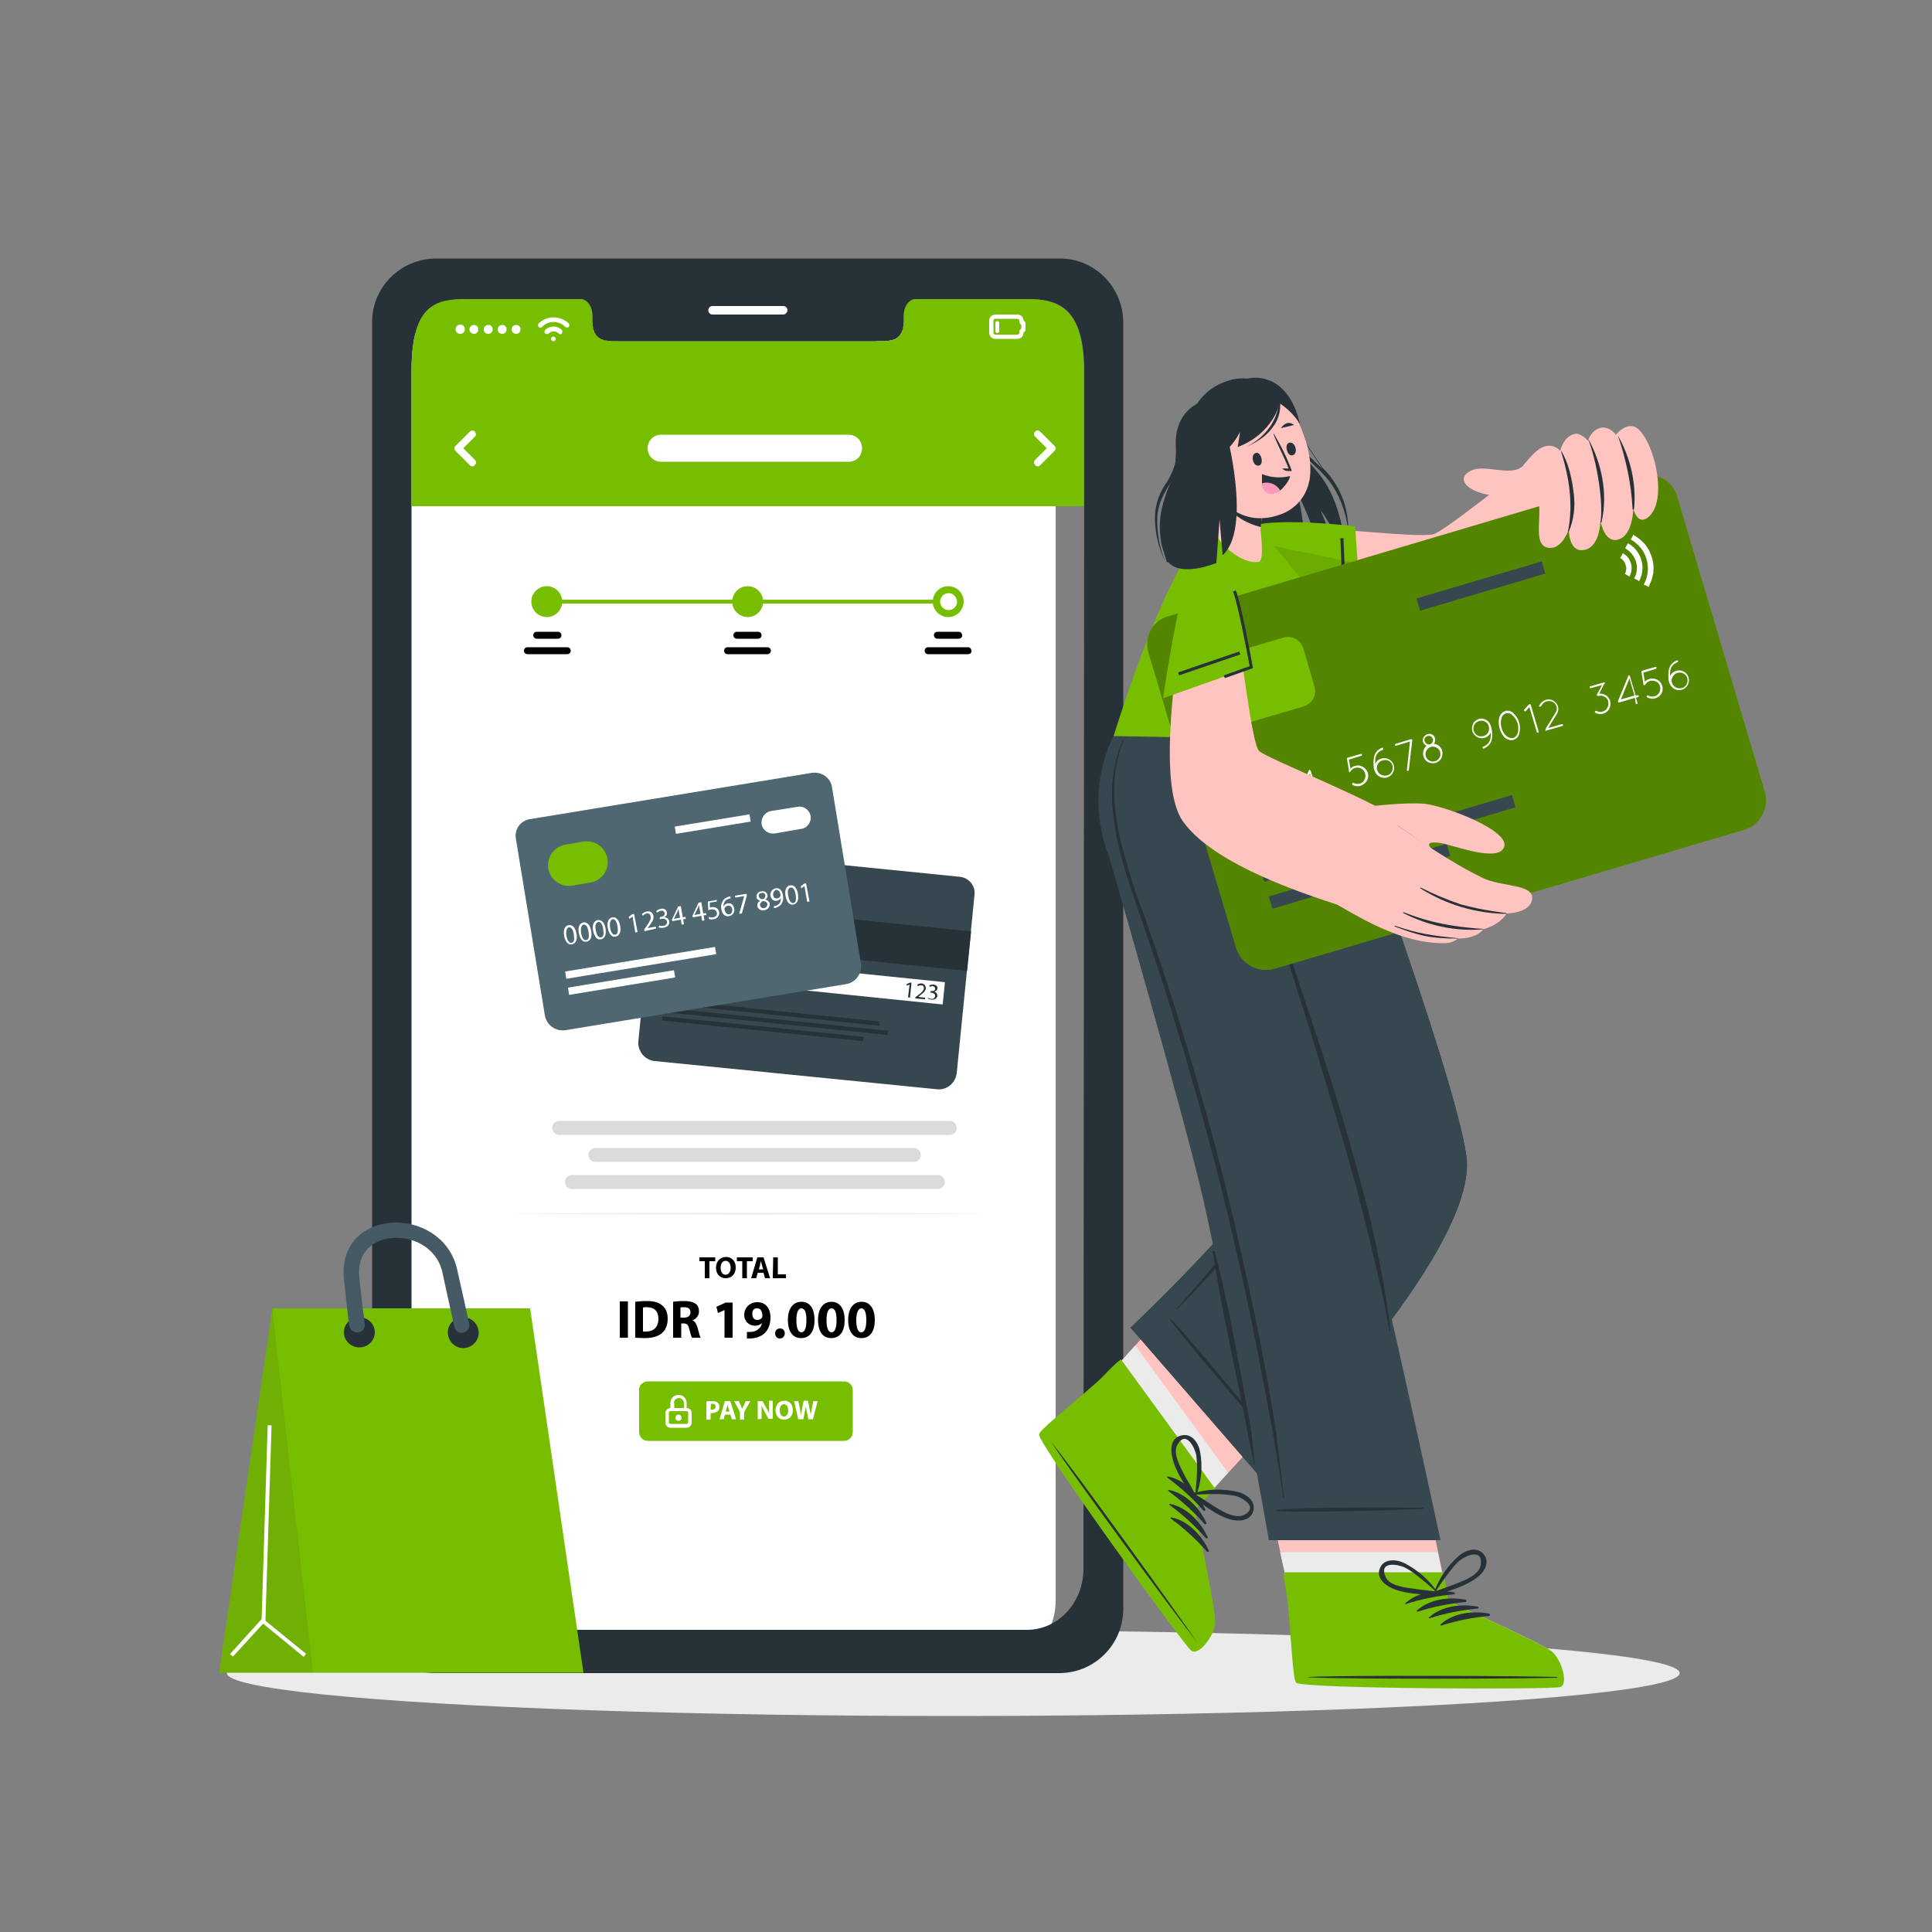 <?xml version="1.0" encoding="utf-8"?>
<!-- Generator: Adobe Illustrator 27.0.0, SVG Export Plug-In . SVG Version: 6.00 Build 0)  -->
<svg version="1.1" id="Layer_1" xmlns="http://www.w3.org/2000/svg" xmlns:xlink="http://www.w3.org/1999/xlink" x="0px" y="0px"
	 viewBox="0 0 500 500" style="enable-background:new 0 0 500 500;" xml:space="preserve">
<rect x="0" y="0" width="500" height="500" fill="#808080" stroke="none"/>
<style type="text/css">
	.st0{fill:#FFFFFF;}
	.st1{fill:#EBEBEB;}
	.st2{fill:#263238;}
	.st3{fill:#78BE00;}
	.st4{fill:#37474F;}
	.st5{fill:#4F6770;}
	.st6{fill:none;}
	.st7{fill:#DBDBDB;}
	.st8{enable-background:new    ;}
	.st9{opacity:0.1;enable-background:new    ;}
	.st10{fill:#455A64;}
	.st11{fill:#FFC4C0;}
	.st12{fill:#FF9ABB;}
	.st13{opacity:0.3;enable-background:new    ;}
	.st14{fill:#F8F8F8;}
</style>
<g>
	<path class="st0" d="M273.2,104.4v309.9c0,8.8-6.6,15.8-14.6,15.8H113.9c-8.1,0-14.7-7.1-14.7-15.8V104.4
		c0-17.8,6.6-18.7,14.7-18.7h29c1.7,0,3.1,1.9,3.1,4.3v1c0,5.6,3,5.6,6.8,5.6h67c3.8,0,6.8,0,6.8-5.6v-1c0-2.4,1.4-4.3,3.1-4.3h29
		C266.6,85.7,273.2,88.1,273.2,104.4z"/>
</g>
<g id="freepik--Shadow--inject-969">
	<g>
		<ellipse class="st1" cx="246.7" cy="433" rx="188" ry="11.1"/>
	</g>
</g>
<g>
	<path class="st2" d="M274.3,66.9H112.7c-9.1,0.1-16.5,7.5-16.4,16.6c0,0,0,0,0,0.1v332.8c-0.1,9.1,7.2,16.6,16.3,16.6h161.7
		c9.1-0.1,16.4-7.5,16.4-16.6V83.5C290.7,74.4,283.4,66.9,274.3,66.9z M280.4,406c0,8.8-6.6,15.8-14.6,15.8H121.2
		c-8.1,0-14.7-7.1-14.7-15.8V96.1c0-17.8,6.6-18.7,14.7-18.7h29c1.7,0,3.1,1.9,3.1,4.3v1c0,5.6,3,5.6,6.8,5.6h67
		c3.8,0,6.8,0,6.8-5.6v-1c0-2.4,1.4-4.3,3.1-4.3h29c8.1,0,14.6,2.4,14.6,18.7L280.4,406z"/>
</g>
<g>
	<path class="st3" d="M280.5,96.1V131h-174V96.1c0-17.8,6.6-18.7,14.7-18.7h29c1.7,0,3.1,1.9,3.1,4.3v1c0,5.6,3,5.6,6.8,5.6h67
		c3.8,0,6.8,0,6.8-5.6v-1c0-2.4,1.4-4.3,3.1-4.3h29C273.9,77.4,280.5,79.8,280.5,96.1z"/>
</g>
<g>
	<path class="st0" d="M117.9,85.2c0-0.6,0.5-1.2,1.2-1.2s1.2,0.5,1.2,1.2s-0.5,1.2-1.2,1.2S117.9,85.9,117.9,85.2L117.9,85.2z"/>
</g>
<g>
	<path class="st0" d="M121.5,85.2c0-0.6,0.5-1.1,1.2-1.1c0.6,0,1.1,0.5,1.1,1.2c0,0.6-0.5,1.1-1.1,1.1
		C122,86.4,121.5,85.9,121.5,85.2L121.5,85.2z"/>
</g>
<g>
	<path class="st0" d="M125.2,85.2c0-0.6,0.5-1.1,1.2-1.1s1.1,0.5,1.1,1.2c0,0.6-0.5,1.1-1.2,1.1C125.7,86.4,125.1,85.9,125.2,85.2
		L125.2,85.2z"/>
</g>
<g>
	<path class="st0" d="M128.8,85.2c0-0.6,0.5-1.1,1.2-1.1s1.1,0.5,1.1,1.2c0,0.6-0.5,1.1-1.1,1.1C129.3,86.4,128.8,85.9,128.8,85.2
		L128.8,85.2z"/>
</g>
<g>
	<path class="st0" d="M132.4,85.2c0-0.6,0.5-1.1,1.2-1.1s1.1,0.5,1.1,1.2c0,0.6-0.5,1.1-1.1,1.1C132.9,86.4,132.4,85.9,132.4,85.2
		L132.4,85.2z"/>
</g>
<g>
	<path class="st0" d="M202.7,81.4h-18.3c-0.6,0-1.1-0.5-1.1-1.1l0,0c0-0.6,0.5-1.1,1.1-1.1h18.3c0.6,0,1.1,0.5,1.1,1.1l0,0
		C203.8,80.8,203.3,81.4,202.7,81.4L202.7,81.4z"/>
</g>
<g>
	<path class="st1" d="M130.1,314.1c40.6-0.3,86.2-0.3,126.8,0C216.3,314.4,170.7,314.4,130.1,314.1z"/>
</g>
<g>
	<path class="st3" d="M167.7,357.5h50.7c1.3,0,2.3,1,2.3,2.3v10.8c0,1.3-1,2.3-2.3,2.3h-50.7c-1.3,0-2.3-1-2.3-2.3v-10.8
		C165.3,358.5,166.4,357.5,167.7,357.5z"/>
</g>
<g>
	<path class="st4" d="M252.2,231.6l-4.6,46.1c-0.3,2.6-2.6,4.5-5.1,4.2l-73.1-7.3c-2.6-0.3-4.4-2.6-4.2-5.1l0,0l4.6-46.1
		c0.2-2.4,2.4-4.1,4.8-3.9l73.7,7.4C250.7,227.1,252.5,229.2,252.2,231.6L252.2,231.6z"/>
</g>
<g>
	
		<rect x="204.4" y="200.6" transform="matrix(0.102 -0.995 0.995 0.102 -52.552 425.757)" class="st2" width="10.3" height="82.8"/>
</g>
<g>
	
		<rect x="205.6" y="217.5" transform="matrix(0.102 -0.995 0.995 0.102 -64.966 435.011)" class="st0" width="5.8" height="71.9"/>
</g>
<g>
	
		<rect x="199.1" y="234.1" transform="matrix(0.102 -0.995 0.995 0.102 -81.502 433.959)" class="st2" width="1.1" height="56.1"/>
</g>
<g>
	
		<rect x="200.1" y="235.1" transform="matrix(0.102 -0.995 0.995 0.102 -82.861 437.001)" class="st2" width="1.1" height="58.5"/>
</g>
<g>
	
		<rect x="196.8" y="240.2" transform="matrix(0.102 -0.995 0.995 0.102 -87.769 435.421)" class="st2" width="1.1" height="52.3"/>
</g>
<g>
	<path class="st5" d="M215.3,203.6l7.5,45.7c0.4,2.6-1.3,5-3.9,5.4l0,0l-72.5,11.9c-2.6,0.4-5-1.3-5.4-3.9l0,0l-7.5-45.7
		c-0.4-2.4,1.2-4.6,3.6-5l73.1-12C212.7,199.7,214.9,201.3,215.3,203.6z"/>
</g>
<g>
	<path class="st3" d="M152.8,228.4l-4.7,0.8c-2.9,0.5-5.7-1.5-6.2-4.4l0,0l0,0c-0.5-2.9,1.5-5.7,4.4-6.2l0,0l4.7-0.8
		c2.9-0.5,5.7,1.5,6.2,4.4l0,0l0,0C157.7,225.2,155.7,227.9,152.8,228.4L152.8,228.4z"/>
</g>
<g>
	<path class="st0" d="M207.4,214.5l-6.9,1.2c-1.6,0.2-3.1-0.8-3.4-2.4l0,0c-0.2-1.6,0.8-3.1,2.4-3.4l6.9-1.1
		c1.6-0.3,3.1,0.8,3.4,2.4l0,0l0,0C210,212.8,208.9,214.3,207.4,214.5z"/>
</g>
<g>
	
		<rect x="146.1" y="248.2" transform="matrix(0.987 -0.162 0.162 0.987 -38.151 30.122)" class="st0" width="39.3" height="1.9"/>
</g>
<g>
	
		<rect x="146.9" y="253.3" transform="matrix(0.987 -0.162 0.162 0.987 -39.041 29.387)" class="st0" width="27.8" height="1.9"/>
</g>
<g>
	
		<rect x="174.6" y="212.3" transform="matrix(0.987 -0.162 0.162 0.987 -32.092 32.667)" class="st0" width="19.6" height="1.9"/>
</g>
<g>
	<rect x="141.6" y="155.2" class="st3" width="103.9" height="1"/>
</g>
<g>
	<path class="st3" d="M145.5,155.7c0,2.2-1.8,4-4,4s-4-1.8-4-4s1.8-4,4-4S145.5,153.5,145.5,155.7z"/>
</g>
<g>
	<path class="st3" d="M197.5,155.7c0,2.2-1.8,4-4,4s-4-1.8-4-4s1.8-4,4-4S197.5,153.5,197.5,155.7z"/>
</g>
<g>
	<path class="st3" d="M249.4,155.7c0,2.2-1.8,4-4,4s-4-1.8-4-4s1.8-4,4-4S249.4,153.5,249.4,155.7z"/>
</g>
<g>
	<path class="st0" d="M247.7,155.7c0,1.2-1,2.2-2.2,2.2s-2.2-1-2.2-2.2s1-2.2,2.2-2.2l0,0C246.7,153.5,247.6,154.5,247.7,155.7
		L247.7,155.7z"/>
</g>
<g>
	<path class="st0" d="M219.6,119.5h-48.5c-1.9,0-3.5-1.5-3.5-3.5l0,0c0-1.9,1.5-3.5,3.5-3.5h48.5c1.9,0,3.5,1.5,3.5,3.5l0,0
		C223.1,118,221.6,119.5,219.6,119.5z"/>
</g>
<g>
	<path d="M144.4,165.3h-5.5c-0.5,0-0.9-0.4-0.9-0.9l0,0c0-0.5,0.4-0.9,0.9-0.9h5.5c0.5,0,0.9,0.4,0.9,0.9l0,0
		C145.3,164.9,144.9,165.3,144.4,165.3z"/>
</g>
<g>
	<path d="M146.8,169.3h-10.3c-0.5,0-0.9-0.4-0.9-0.9l0,0c0-0.5,0.4-0.9,0.9-0.9h10.3c0.5,0,0.9,0.4,0.9,0.9l0,0
		C147.7,168.9,147.3,169.3,146.8,169.3z"/>
</g>
<g>
	<path d="M196.2,165.3h-5.5c-0.5,0-0.9-0.4-0.9-0.9l0,0c0-0.5,0.4-0.9,0.9-0.9h5.5c0.5,0,0.9,0.4,0.9,0.9l0,0
		C197.1,164.9,196.7,165.3,196.2,165.3z"/>
</g>
<g>
	<path d="M198.6,169.3h-10.3c-0.5,0-0.9-0.4-0.9-0.9l0,0c0-0.5,0.4-0.9,0.9-0.9h10.3c0.5,0,0.9,0.4,0.9,0.9l0,0
		C199.5,168.9,199.1,169.3,198.6,169.3z"/>
</g>
<g>
	<path d="M248.1,165.3h-5.5c-0.5,0-0.9-0.4-0.9-0.9l0,0c0-0.5,0.4-0.9,0.9-0.9h5.5c0.5,0,0.9,0.4,0.9,0.9l0,0
		C249.1,164.9,248.6,165.3,248.1,165.3z"/>
</g>
<g>
	<path d="M250.5,169.3h-10.3c-0.5,0-0.9-0.4-0.9-0.9l0,0c0-0.5,0.4-0.9,0.9-0.9h10.3c0.5,0,0.9,0.4,0.9,0.9l0,0
		C251.5,168.9,251.1,169.3,250.5,169.3z"/>
</g>
<g>
	<path class="st6" d="M138.1,64.5h24v24h-24V64.5z"/>
</g>
<g>
	<g>
		<g>
			<path class="st0" d="M143.2,88.3c-0.3,0-0.6-0.3-0.6-0.6s0.3-0.6,0.6-0.6l0,0c0.3,0,0.6,0.3,0.6,0.6S143.6,88.3,143.2,88.3z"/>
		</g>
	</g>
	<g>
		<g>
			<path class="st0" d="M145,86.5c-0.2,0-0.3-0.1-0.4-0.2c-0.7-0.7-1.9-0.7-2.6,0c-0.2,0.2-0.6,0.2-0.9,0s-0.2-0.6,0-0.9
				c1.2-1.2,3.1-1.2,4.3,0c0.2,0.2,0.2,0.6,0,0.9C145.3,86.5,145.1,86.5,145,86.5z"/>
		</g>
	</g>
	<g>
		<g>
			<path class="st0" d="M139.8,84.8c-0.2,0-0.3-0.1-0.4-0.2c-0.2-0.2-0.2-0.6,0-0.9c2.1-2.1,5.6-2.1,7.8,0c0.2,0.2,0.2,0.6,0,0.9
				c-0.2,0.2-0.6,0.2-0.9,0c-1.7-1.7-4.4-1.7-6,0C140.1,84.8,139.9,84.8,139.8,84.8z"/>
		</g>
	</g>
</g>
<g>
	<g>
		<path class="st0" d="M263.3,87.7h-5.7c-0.9,0-1.6-0.7-1.6-1.6V83c0-0.9,0.7-1.6,1.6-1.6h5.7c0.9,0,1.6,0.7,1.6,1.6l0,0
			c0.3,0.1,0.5,0.4,0.5,0.7v1.6c0,0.3-0.2,0.6-0.5,0.7l0,0C264.9,87,264.2,87.7,263.3,87.7z M257.6,82.5c-0.3,0-0.5,0.2-0.5,0.5v3.1
			c0,0.3,0.2,0.5,0.5,0.5h5.7c0.3,0,0.5-0.2,0.5-0.5v-0.3c0-0.3,0.2-0.6,0.5-0.7V84c-0.3-0.1-0.5-0.4-0.5-0.7V83
			c0-0.3-0.2-0.5-0.5-0.5H257.6z M264.6,84.1L264.6,84.1L264.6,84.1z"/>
	</g>
	<g>
		<path class="st0" d="M258.1,86.2c-0.3,0-0.5-0.2-0.5-0.5v-2.1c0-0.3,0.2-0.5,0.5-0.5s0.5,0.2,0.5,0.5v2.1
			C258.6,85.9,258.4,86.2,258.1,86.2z"/>
	</g>
</g>
<g>
	<g>
		<g>
			<g>
				<path class="st0" d="M122.3,120.7c-0.2,0-0.5-0.1-0.7-0.3l-3.7-3.7c-0.4-0.4-0.4-1,0-1.3l3.7-3.7c0.4-0.4,1-0.4,1.3,0
					s0.4,1,0,1.3l-3,3l3,3c0.4,0.4,0.4,1,0,1.3C122.7,120.6,122.5,120.7,122.3,120.7z"/>
			</g>
		</g>
	</g>
	<g>
		<g>
			<g>
				<path class="st0" d="M268.5,120.7c0.2,0,0.5-0.1,0.7-0.3l3.7-3.7c0.4-0.4,0.4-1,0-1.3l-3.7-3.7c-0.4-0.4-1-0.4-1.3,0
					c-0.4,0.4-0.4,1,0,1.3l3,3l-3,3c-0.4,0.4-0.4,1,0,1.3C268,120.6,268.3,120.7,268.5,120.7z"/>
			</g>
		</g>
	</g>
</g>
<g>
	<g>
		<path class="st7" d="M245.8,293.7H144.7c-1,0-1.8-0.8-1.8-1.8l0,0c0-1,0.8-1.8,1.8-1.8h101.1c1,0,1.8,0.8,1.8,1.8l0,0
			C247.7,292.9,246.8,293.7,245.8,293.7z"/>
	</g>
	<g>
		<path class="st7" d="M236.5,300.7h-82.4c-1,0-1.8-0.8-1.8-1.8l0,0c0-1,0.8-1.8,1.8-1.8h82.4c1,0,1.8,0.8,1.8,1.8l0,0
			C238.3,299.9,237.5,300.7,236.5,300.7z"/>
	</g>
	<g>
		<path class="st7" d="M242.7,307.7H148c-1,0-1.8-0.8-1.8-1.8l0,0c0-1,0.8-1.8,1.8-1.8h94.7c1,0,1.8,0.8,1.8,1.8l0,0
			C244.5,306.9,243.7,307.7,242.7,307.7z"/>
	</g>
</g>
<g>
	<rect x="158.8" y="336.3" class="st6" width="68.8" height="10.6"/>
</g>
<g class="st8">
	<g>
		<path d="M162.5,336.8v9.4h-2.1v-9.4H162.5z"/>
	</g>
	<g>
		<path d="M164.4,336.9c0.8-0.1,1.8-0.2,2.9-0.2c1.8,0,3,0.3,3.9,1c1,0.7,1.6,1.9,1.6,3.6c0,1.8-0.7,3.1-1.6,3.8
			c-1,0.8-2.5,1.2-4.4,1.2c-1.1,0-1.9-0.1-2.4-0.1V336.9z M166.5,344.6c0.2,0,0.5,0,0.7,0c1.9,0,3.2-1.1,3.2-3.3c0-2-1.1-3-3-3
			c-0.5,0-0.8,0-1,0.1v6.2H166.5z"/>
	</g>
	<g>
		<path d="M174.1,336.9c0.7-0.1,1.7-0.2,2.8-0.2c1.4,0,2.4,0.2,3.1,0.7c0.6,0.4,0.9,1.1,0.9,2c0,1.2-0.9,2-1.7,2.3l0,0
			c0.7,0.3,1,0.9,1.3,1.8c0.3,1.1,0.6,2.3,0.8,2.7h-2.2c-0.2-0.3-0.4-1-0.7-2.2s-0.7-1.5-1.5-1.5h-0.6v3.7h-2.1v-9.3H174.1z
			 M176.2,341h0.8c1.1,0,1.7-0.5,1.7-1.4s-0.6-1.3-1.6-1.3c-0.5,0-0.8,0-1,0.1v2.6H176.2z"/>
	</g>
	<g>
		<path d="M187.6,339L187.6,339l-1.8,0.8l-0.4-1.6l2.4-1.1h1.8v9.1h-2.1V339H187.6z"/>
	</g>
	<g>
		<path d="M193.4,344.7c0.3,0,0.5,0,0.9,0c0.6,0,1.3-0.2,1.8-0.6c0.6-0.4,1-1,1.1-1.7l0,0c-0.4,0.4-1,0.7-1.8,0.7
			c-1.5,0-2.8-1.1-2.8-2.8c0-1.8,1.4-3.3,3.4-3.3c2.3,0,3.4,1.8,3.4,3.9c0,1.9-0.6,3.3-1.6,4.2c-0.9,0.8-2.1,1.2-3.5,1.3
			c-0.4,0-0.7,0-1,0v-1.7H193.4z M194.7,340.1c0,0.8,0.4,1.5,1.3,1.5c0.6,0,1-0.3,1.2-0.6c0.1-0.1,0.1-0.3,0.1-0.5
			c0-1-0.4-1.9-1.3-1.9C195.2,338.5,194.6,339.1,194.7,340.1z"/>
	</g>
	<g>
		<path d="M200.6,345.1c0-0.8,0.5-1.3,1.3-1.3c0.7,0,1.2,0.5,1.2,1.3c0,0.7-0.5,1.3-1.3,1.3C201.1,346.4,200.6,345.8,200.6,345.1z"
			/>
	</g>
	<g>
		<path d="M210.8,341.6c0,2.8-1.1,4.7-3.5,4.7s-3.4-2.1-3.4-4.7s1.1-4.7,3.5-4.7C209.9,336.9,210.8,339.1,210.8,341.6z M206.1,341.7
			c0,2.1,0.5,3.1,1.3,3.1s1.3-1,1.3-3.1c0-2-0.4-3.1-1.3-3.1C206.6,338.6,206.1,339.6,206.1,341.7z"/>
	</g>
	<g>
		<path d="M218.6,341.6c0,2.8-1.1,4.7-3.5,4.7s-3.4-2.1-3.4-4.7s1.1-4.7,3.5-4.7S218.6,339.1,218.6,341.6z M213.9,341.7
			c0,2.1,0.5,3.1,1.3,3.1s1.3-1,1.3-3.1c0-2-0.4-3.1-1.3-3.1C214.4,338.6,213.9,339.6,213.9,341.7z"/>
	</g>
	<g>
		<path d="M226.4,341.6c0,2.8-1.1,4.7-3.5,4.7s-3.4-2.1-3.4-4.7s1.1-4.7,3.5-4.7S226.4,339.1,226.4,341.6z M221.6,341.7
			c0,2.1,0.5,3.1,1.3,3.1s1.3-1,1.3-3.1c0-2-0.4-3.1-1.3-3.1C222.2,338.6,221.6,339.6,221.6,341.7z"/>
	</g>
</g>
<g>
	<rect x="178.2" y="325.1" class="st6" width="30" height="9.2"/>
</g>
<g class="st8">
	<g>
		<path d="M182.4,326.4H181v-1h4.1v1h-1.5v4.4h-1.2L182.4,326.4L182.4,326.4z"/>
	</g>
	<g>
		<path d="M190.4,328c0,1.8-1.1,2.8-2.6,2.8c-1.6,0-2.5-1.2-2.5-2.7c0-1.6,1-2.8,2.6-2.8S190.4,326.5,190.4,328z M186.5,328.1
			c0,1.1,0.5,1.8,1.3,1.8s1.3-0.8,1.3-1.8s-0.5-1.8-1.3-1.8C187,326.3,186.5,327,186.5,328.1z"/>
	</g>
	<g>
		<path d="M192.1,326.4h-1.4v-1h4.1v1h-1.5v4.4h-1.2L192.1,326.4L192.1,326.4z"/>
	</g>
	<g>
		<path d="M196.1,329.4l-0.4,1.4h-1.3l1.6-5.4h1.6l1.7,5.4H198l-0.4-1.4H196.1z M197.5,328.5l-0.3-1.1c-0.1-0.3-0.2-0.7-0.3-1l0,0
			c-0.1,0.3-0.2,0.7-0.2,1l-0.3,1.1H197.5z"/>
	</g>
	<g>
		<path d="M200.1,325.4h1.2v4.4h2.1v1H200L200.1,325.4L200.1,325.4z"/>
	</g>
</g>
<g>
	<rect x="181.9" y="362.4" class="st6" width="31" height="5.6"/>
</g>
<g class="st8">
	<g>
		<path class="st0" d="M182.9,362.7c0.3-0.1,0.8-0.1,1.4-0.1c0.7,0,1.1,0.1,1.4,0.4c0.3,0.2,0.5,0.6,0.5,1.1s-0.2,0.9-0.4,1.1
			c-0.4,0.3-0.9,0.5-1.5,0.5c-0.1,0-0.3,0-0.4,0v1.7h-1.1v-4.7H182.9z M183.9,364.8c0.1,0,0.2,0,0.4,0c0.6,0,0.9-0.3,0.9-0.8
			c0-0.4-0.3-0.7-0.8-0.7c-0.2,0-0.4,0-0.4,0L183.9,364.8L183.9,364.8z"/>
	</g>
	<g>
		<path class="st0" d="M187.6,366.1l-0.3,1.2h-1.1l1.4-4.7h1.4l1.5,4.7h-1.1l-0.4-1.2H187.6z M188.8,365.3l-0.3-1
			c-0.1-0.3-0.2-0.6-0.2-0.9l0,0c-0.1,0.3-0.1,0.6-0.2,0.9l-0.3,1H188.8z"/>
	</g>
	<g>
		<path class="st0" d="M191.5,367.3v-1.9l-1.5-2.8h1.2l0.5,1.1c0.1,0.3,0.2,0.6,0.4,0.9l0,0c0.1-0.3,0.2-0.6,0.4-0.9l0.5-1.1h1.2
			l-1.6,2.8v2h-1.1V367.3z"/>
	</g>
	<g>
		<path class="st0" d="M196.1,367.3v-4.7h1.2l1,1.7c0.3,0.5,0.6,1.1,0.8,1.6l0,0c-0.1-0.6-0.1-1.3-0.1-2v-1.4h1v4.7h-1.1l-1-1.8
			c-0.3-0.5-0.6-1.1-0.8-1.7l0,0c0,0.6,0,1.3,0,2.1v1.4L196.1,367.3L196.1,367.3z"/>
	</g>
	<g>
		<path class="st0" d="M205.2,364.9c0,1.5-0.9,2.5-2.3,2.5c-1.4,0-2.2-1.1-2.2-2.4c0-1.4,0.9-2.5,2.3-2.5
			C204.4,362.5,205.2,363.6,205.2,364.9z M201.8,365c0,0.9,0.4,1.6,1.1,1.6c0.7,0,1.1-0.7,1.1-1.6c0-0.8-0.4-1.6-1.1-1.6
			S201.8,364.1,201.8,365z"/>
	</g>
	<g>
		<path class="st0" d="M206.6,367.3l-1.1-4.7h1.1l0.4,1.9c0.1,0.6,0.2,1.2,0.3,1.6l0,0c0.1-0.5,0.2-1.1,0.3-1.7l0.4-1.9h1.1l0.4,2
			c0.1,0.6,0.2,1.1,0.3,1.6l0,0c0.1-0.5,0.2-1.1,0.3-1.6l0.4-1.9h1.1l-1.2,4.7h-1.2l-0.4-2c-0.1-0.5-0.2-0.9-0.2-1.5l0,0
			c-0.1,0.5-0.2,1-0.3,1.5l-0.4,2H206.6z"/>
	</g>
</g>
<g class="st8">
	<g>
		<path class="st0" d="M149.2,241.6c0.3,1.6-0.2,2.6-1.2,2.8c-0.9,0.2-1.7-0.6-2-2.2c-0.3-1.6,0.2-2.6,1.2-2.8
			C148.2,239.3,148.9,240.1,149.2,241.6z M146.6,242.2c0.2,1.2,0.7,1.9,1.3,1.8c0.7-0.1,0.8-0.9,0.6-2.2c-0.2-1.2-0.6-1.9-1.3-1.8
			C146.7,240.1,146.4,240.9,146.6,242.2z"/>
	</g>
	<g>
		<path class="st0" d="M153,240.9c0.3,1.6-0.2,2.6-1.2,2.8c-0.9,0.2-1.7-0.6-2-2.2c-0.3-1.6,0.2-2.6,1.2-2.8
			C152,238.6,152.7,239.4,153,240.9z M150.4,241.5c0.2,1.2,0.7,1.9,1.3,1.8c0.7-0.1,0.8-0.9,0.6-2.2c-0.2-1.2-0.6-1.9-1.3-1.8
			C150.5,239.4,150.2,240.2,150.4,241.5z"/>
	</g>
	<g>
		<path class="st0" d="M156.7,240.3c0.3,1.6-0.2,2.6-1.2,2.8c-0.9,0.2-1.7-0.6-2-2.2c-0.3-1.6,0.2-2.6,1.2-2.8
			C155.7,238,156.5,238.8,156.7,240.3z M154.2,240.8c0.2,1.2,0.7,1.9,1.3,1.8c0.7-0.1,0.8-0.9,0.6-2.2c-0.2-1.2-0.6-1.9-1.3-1.8
			C154.2,238.8,153.9,239.5,154.2,240.8z"/>
	</g>
	<g>
		<path class="st0" d="M160.5,239.6c0.3,1.6-0.2,2.6-1.2,2.8c-0.9,0.2-1.7-0.6-2-2.2c-0.3-1.6,0.2-2.6,1.2-2.8
			C159.5,237.3,160.2,238.1,160.5,239.6z M157.9,240.1c0.2,1.2,0.7,1.9,1.3,1.8c0.7-0.1,0.8-0.9,0.6-2.2c-0.2-1.2-0.6-1.9-1.3-1.8
			C158,238.1,157.7,238.8,157.9,240.1z"/>
	</g>
	<g>
		<path class="st0" d="M163.7,237.2L163.7,237.2l-0.8,0.6l-0.2-0.5l0.9-0.7l0.5-0.1l0.9,4.7l-0.6,0.1L163.7,237.2z"/>
	</g>
	<g>
		<path class="st0" d="M166.8,241l-0.1-0.4l0.4-0.6c1-1.4,1.4-2.1,1.3-2.8c-0.1-0.5-0.4-0.9-1.1-0.8c-0.4,0.1-0.8,0.4-0.9,0.6
			l-0.3-0.4c0.3-0.3,0.7-0.6,1.3-0.7c1-0.2,1.6,0.4,1.7,1.1c0.2,0.9-0.4,1.7-1.2,2.8l-0.3,0.4l0,0l2.1-0.4l0.1,0.5L166.8,241z"/>
	</g>
	<g>
		<path class="st0" d="M170.6,239.5c0.2,0.1,0.7,0.2,1.1,0.1c0.8-0.1,1-0.7,0.9-1.1c-0.1-0.7-0.8-0.8-1.4-0.7l-0.4,0.1l-0.1-0.5
			l0.4-0.1c0.5-0.1,1-0.4,0.9-1c-0.1-0.4-0.4-0.7-1-0.6c-0.4,0.1-0.7,0.3-0.9,0.5l-0.3-0.4c0.2-0.2,0.7-0.5,1.2-0.6
			c0.9-0.2,1.5,0.3,1.6,0.9c0.1,0.5-0.1,1-0.7,1.3l0,0c0.6,0,1.2,0.4,1.3,1c0.1,0.8-0.3,1.5-1.5,1.7c-0.5,0.1-1,0-1.3-0.1
			L170.6,239.5z"/>
	</g>
	<g>
		<path class="st0" d="M176.4,239.3l-0.2-1.3l-2.2,0.4l-0.1-0.4l1.6-3.4l0.7-0.1l0.5,2.9l0.7-0.1l0.1,0.5l-0.7,0.1l0.2,1.3
			L176.4,239.3z M176,237.5l-0.3-1.6c0-0.2-0.1-0.5-0.1-0.7l0,0c-0.1,0.3-0.2,0.5-0.3,0.8l-0.9,1.8l0,0L176,237.5z"/>
	</g>
	<g>
		<path class="st0" d="M181.7,238.3l-0.2-1.3l-2.2,0.4l-0.1-0.4l1.6-3.4l0.7-0.1l0.5,2.9l0.7-0.1l0.1,0.5l-0.7,0.1l0.2,1.3
			L181.7,238.3z M181.3,236.5l-0.3-1.6c0-0.2-0.1-0.5-0.1-0.7l0,0c-0.1,0.3-0.2,0.5-0.3,0.8l-0.9,1.8l0,0L181.3,236.5z"/>
	</g>
	<g>
		<path class="st0" d="M185.5,233.3l-1.8,0.3v1.3c0.1,0,0.2-0.1,0.4-0.1c0.4-0.1,0.7-0.1,1.1,0.1c0.4,0.1,0.8,0.5,0.9,1.1
			c0.2,0.9-0.5,1.8-1.5,1.9c-0.5,0.1-1,0-1.2-0.1l0.1-0.5c0.2,0.1,0.6,0.2,1.1,0.1c0.6-0.1,1.1-0.6,0.9-1.2c-0.1-0.6-0.6-1-1.6-0.8
			c-0.3,0-0.5,0.1-0.6,0.2l-0.1-2.3l2.3-0.4L185.5,233.3z"/>
	</g>
	<g>
		<path class="st0" d="M189.1,232.5c-0.1,0-0.3,0.1-0.5,0.1c-1,0.3-1.4,1.2-1.4,2l0,0c0.2-0.3,0.5-0.7,1.1-0.8
			c0.8-0.2,1.5,0.3,1.7,1.3c0.2,0.9-0.3,1.8-1.3,2s-1.8-0.5-2-1.7c-0.2-0.9,0-1.7,0.4-2.3c0.3-0.5,0.8-0.8,1.4-1
			c0.2-0.1,0.3-0.1,0.5-0.1L189.1,232.5z M189.5,235.3c-0.1-0.7-0.6-1-1.2-0.9c-0.4,0.1-0.7,0.4-0.8,0.7c0,0.1,0,0.2,0,0.3
			c0.2,0.8,0.6,1.3,1.3,1.2C189.3,236.5,189.6,236,189.5,235.3z"/>
	</g>
	<g>
		<path class="st0" d="M193.2,231.3l0.1,0.4l-1.3,4.7l-0.7,0.1l1.3-4.6l0,0l-2.3,0.4l-0.1-0.5L193.2,231.3z"/>
	</g>
	<g>
		<path class="st0" d="M196,234.5c-0.1-0.6,0.2-1.1,0.7-1.4l0,0c-0.6-0.2-0.9-0.5-0.9-0.9c-0.1-0.8,0.4-1.4,1.2-1.5
			c0.9-0.2,1.5,0.3,1.6,0.9c0.1,0.4,0,0.9-0.6,1.2l0,0c0.6,0.1,1.1,0.5,1.2,1.1c0.1,0.8-0.5,1.5-1.4,1.7
			C196.8,235.7,196.1,235.2,196,234.5z M196.4,232c0.1,0.5,0.5,0.7,1.1,0.7c0.4-0.2,0.6-0.6,0.6-1c-0.1-0.4-0.4-0.7-0.9-0.6
			C196.5,231.1,196.3,231.5,196.4,232z M198.6,234c-0.1-0.6-0.6-0.8-1.2-0.8c-0.5,0.3-0.8,0.7-0.7,1.1c0.1,0.5,0.5,0.8,1.1,0.7
			C198.3,234.9,198.6,234.5,198.6,234z"/>
	</g>
	<g>
		<path class="st0" d="M200.3,234.5c0.1,0,0.3-0.1,0.5-0.1c0.4-0.1,0.7-0.3,0.9-0.6c0.3-0.3,0.4-0.8,0.4-1.4l0,0
			c-0.2,0.4-0.6,0.6-1,0.7c-0.9,0.2-1.5-0.4-1.7-1.2c-0.2-0.9,0.4-1.8,1.3-2c1-0.2,1.7,0.5,1.9,1.7c0.2,1,0,1.8-0.4,2.4
			c-0.3,0.4-0.8,0.7-1.3,0.9c-0.2,0.1-0.4,0.1-0.6,0.1L200.3,234.5z M200.1,231.7c0.1,0.6,0.5,0.9,1.1,0.8c0.4-0.1,0.7-0.3,0.8-0.7
			c0-0.1,0-0.1,0-0.2c-0.1-0.8-0.6-1.4-1.2-1.3C200.3,230.5,200,231.1,200.1,231.7z"/>
	</g>
	<g>
		<path class="st0" d="M206.5,231.3c0.3,1.6-0.2,2.6-1.2,2.8c-0.9,0.2-1.7-0.6-2-2.2c-0.3-1.6,0.2-2.6,1.2-2.8
			C205.5,229,206.3,229.8,206.5,231.3z M204,231.9c0.2,1.2,0.7,1.9,1.3,1.8c0.7-0.1,0.8-0.9,0.6-2.2c-0.2-1.2-0.6-1.9-1.3-1.8
			C204,229.8,203.7,230.6,204,231.9z"/>
	</g>
	<g>
		<path class="st0" d="M208.2,229.3L208.2,229.3l-0.8,0.6l-0.2-0.5l0.9-0.7l0.5-0.1l0.9,4.7l-0.6,0.1L208.2,229.3z"/>
	</g>
</g>
<g class="st8">
	<g>
		<path class="st2" d="M235.4,254.8L235.4,254.8l-0.7,0.3l-0.1-0.4l0.9-0.4h0.4l-0.4,3.9l-0.5-0.1L235.4,254.8z"/>
	</g>
	<g>
		<path class="st2" d="M236.9,258.4v-0.3l0.5-0.4c1.1-0.8,1.6-1.3,1.7-1.9c0-0.4-0.1-0.8-0.7-0.8c-0.4,0-0.7,0.1-0.9,0.2l-0.1-0.4
			c0.3-0.2,0.7-0.3,1.1-0.3c0.8,0.1,1.1,0.7,1.1,1.3c-0.1,0.7-0.7,1.2-1.6,1.9l-0.3,0.3l0,0l1.7,0.2v0.4L236.9,258.4z"/>
	</g>
	<g>
		<path class="st2" d="M240.2,258.2c0.1,0.1,0.5,0.3,0.8,0.3c0.7,0.1,0.9-0.3,1-0.7c0.1-0.5-0.4-0.8-0.9-0.9h-0.3v-0.4h0.3
			c0.4,0,0.9-0.1,0.9-0.6c0-0.3-0.1-0.6-0.6-0.7c-0.3,0-0.6,0.1-0.8,0.2l-0.1-0.4c0.2-0.1,0.6-0.2,1.1-0.2c0.8,0.1,1.1,0.6,1,1
			c0,0.4-0.3,0.7-0.8,0.8l0,0c0.5,0.2,0.8,0.6,0.8,1.1c-0.1,0.6-0.6,1.1-1.5,1c-0.4,0-0.8-0.2-1-0.4L240.2,258.2z"/>
	</g>
</g>
<g>
	<g>
		<polygon class="st3" points="56.7,432.9 151,432.9 137.2,338.6 70.5,338.6 		"/>
	</g>
	<g class="st9">
		<polygon class="st2" points="70.5,338.6 81,432.9 56.7,432.9 		"/>
	</g>
	<g>
		<path class="st2" d="M115.9,344.8c0,2.2,1.7,4,3.9,4.1c2.2,0,4-1.7,4.1-3.9c0-2.2-1.7-4-3.9-4.1c0,0,0,0-0.1,0
			C117.7,340.9,115.9,342.6,115.9,344.8L115.9,344.8z"/>
	</g>
	<g>
		<ellipse class="st2" cx="93" cy="344.8" rx="4" ry="3.9"/>
	</g>
	<g>
		<g>
			
				<rect x="43.5" y="393.7" transform="matrix(3.126561e-02 -1 1 3.126561e-02 -327.363 450.638)" class="st0" width="50.6" height="1"/>
		</g>
		<g>
			<polygon class="st0" points="78.6,428.8 68.1,420.2 60.3,428.7 59.5,428.1 67.9,418.8 79.2,428 			"/>
		</g>
	</g>
	<g>
		<path class="st10" d="M119.9,344.9c-1.1,0.2-2.1-0.5-2.3-1.5c-0.6-2.8-1.9-8.4-3.1-14.1c-1.5-6.7-8.2-9.7-13.9-8.8
			c-2,0.3-8.4,2-7.6,10.1c0.6,5.9,1.1,9.9,1.4,12c0.2,1.1-0.6,2.1-1.7,2.2l0,0c-1.1,0.2-2.1-0.6-2.3-1.7C90.1,341,89.6,337,89,331
			c-0.8-7.6,3.5-13.2,10.9-14.4c7.4-1.2,16.4,2.9,18.4,11.9c1.3,5.6,2.5,11.2,3.1,14C121.7,343.6,121,344.6,119.9,344.9L119.9,344.9
			z"/>
	</g>
</g>
<g>
	<path class="st11" d="M308.3,427c-1.9-1.4-39-52.7-39.2-55.5c-0.1-1.1,7.1-6.9,15.9-13.7c1.9-1.5,28.1-31.5,28.1-31.5l24.3,33.4
		L309,390.9c0,0,5.4,26,5.3,29.1C314.2,423,310.2,428.4,308.3,427z"/>
</g>
<g>
	<path class="st1" d="M308.3,427c-1.9-1.4-39-52.7-39.2-55.5c-0.1-1.1,7.1-6.9,15.9-13.7c0.7-0.5,4.3-4.6,8.8-9.6l24,32.9l-8.7,9.6
		c0,0,5.4,26,5.3,29.1C314.2,423,310.2,428.4,308.3,427z"/>
</g>
<g>
	<path class="st3" d="M308.3,427.2c-1.9-1.4-39.2-53-39.4-55.9c-0.1-1.1,7-6.5,15.2-13.8c1.9-1.7,3.7-4,6-5.7l24.4,33.5l-5.3,5.4
		c0,0,5.5,26.2,5.3,29.3C314.3,423.3,310.3,428.6,308.3,427.2z"/>
</g>
<g>
	<path class="st2" d="M309.9,425.1c-6.1-8.8-31.3-43.8-37.9-52c0-0.1-0.1,0,0,0C277.8,381.9,303.3,416.7,309.9,425.1
		C309.9,425.3,310,425.2,309.9,425.1z"/>
</g>
<g>
	<path class="st2" d="M311.9,390.6c-1.8-3.9-5.4-7.7-9.7-8.5c-0.2,0-0.2,0.2-0.1,0.3c3.4,2.5,6.5,5.3,9.3,8.5
		c0.1,0.1,0.3,0.2,0.4,0.1C312,390.9,312,390.8,311.9,390.6z"/>
</g>
<g>
	<path class="st2" d="M312.2,394.1c-1.8-3.9-5.4-7.7-9.7-8.5c-0.2,0-0.2,0.2-0.1,0.3c3.4,2.5,6.5,5.3,9.3,8.5c0.1,0.1,0.3,0.1,0.4,0
		C312.2,394.4,312.3,394.2,312.2,394.1z"/>
</g>
<g>
	<path class="st2" d="M312.5,397.7c-1.8-3.9-5.4-7.6-9.7-8.5c-0.2,0-0.2,0.2-0.1,0.3c3.4,2.5,6.5,5.3,9.3,8.5
		c0.1,0.1,0.3,0.2,0.4,0.1C312.6,398,312.6,397.8,312.5,397.7L312.5,397.7z"/>
</g>
<g>
	<path class="st2" d="M312.8,401.2c-1.8-3.9-5.4-7.7-9.7-8.5c-0.2,0-0.2,0.2-0.1,0.3c3.4,2.5,6.5,5.3,9.3,8.5
		c0.1,0.1,0.2,0.2,0.4,0.1S312.9,401.3,312.8,401.2L312.8,401.2z"/>
</g>
<g>
	<path class="st2" d="M324.3,391.2c0.9-2.7-1.8-4.6-4-5.1c-3.8-0.9-7.8-0.8-11.6,0.4c-0.1,0-0.1,0.1-0.1,0.2
		c-0.2,0.2-0.3,0.5-0.1,0.7l0.1,0.1c3.1,2.1,6.1,4.6,9.7,5.7C320.5,393.8,323.5,393.7,324.3,391.2z M314,389.7c-1.5-1-3-2-4.6-2.9
		c2.3-0.1,4.5-0.2,6.8-0.1c1.1,0.1,2.2,0.2,3.3,0.4c1.7,0.3,6.5,2.9,2.4,5C319.4,393.2,315.8,390.8,314,389.7z"/>
</g>
<g>
	<path class="st2" d="M303.4,377.2c0.8,3.7,3.2,6.9,5.1,10.1c0.2,0.2,0.5,0.3,0.7,0.1l0.1-0.1c0,0,0.1,0,0.2,0l0,0
		c1.4-3.7,1.8-7.7,1.1-11.5c-0.4-2.3-2.1-5-4.9-4.3S302.9,375.1,303.4,377.2z M304.7,373.9c2.3-4,4.6,1,4.9,2.7
		c0.1,1.1,0.2,2.2,0.2,3.3c0,2.3-0.2,4.5-0.5,6.8c-0.8-1.6-1.8-3.2-2.7-4.8C305.6,379.9,303.4,376.1,304.7,373.9L304.7,373.9z"/>
</g>
<g>
	<path class="st2" d="M332.6,296.5c-2.3,11.4-40,47.1-40,47.1l32.9,37.9c0,0,57.4-57.2,54-82.3c-3-21.8-35.7-109.6-35.7-109.6H306
		C306,189.6,334.9,285.4,332.6,296.5z"/>
</g>
<g>
	<path class="st4" d="M332.6,296.5c-2.3,11.4-40,47.1-40,47.1l32.9,37.9c0,0,57.4-57.2,54-82.3c-3-21.8-35.7-109.6-35.7-109.6H306
		C306,189.6,334.9,285.4,332.6,296.5z"/>
</g>
<g>
	<path class="st2" d="M329.2,372.5c-4.4-5.4-3-3.9-7.5-9.3c-2.2-2.6-16.4-19.9-18.9-22c-0.1,0-0.1,0-0.1,0.1
		c1.7,2.8,16.2,19.8,18.5,22.4c4.5,5.3,3.3,3.7,7.9,9C329.1,372.7,329.3,372.6,329.2,372.5z"/>
</g>
<g>
	<path class="st2" d="M337.3,291c-0.5-2.8-1.2-5.7-1.8-8.5c-1.2-5.8-2.5-11.5-3.9-17.2c-2.7-11.4-5.7-22.7-8.9-33.9
		c-3.2-11.3-6.6-22.6-10.5-33.6c-0.5-1.4-1-2.7-1.5-4.1c0-0.1-0.2-0.1-0.2,0c3.4,11.1,6.9,22.1,10.1,33.3
		c3.2,11.1,6.1,22.3,8.9,33.5c1.4,5.6,2.7,11.3,3.9,16.9c0.6,2.8,1.3,5.6,1.8,8.3c0.7,2.8,1.3,5.7,1.6,8.6c0.1,2.8-0.7,5.5-2.2,7.8
		c-1.4,2.3-3.1,4.5-4.7,6.7c-3.2,4.4-24.5,28.9-25.4,29.9c-0.1,0.1,0,0.2,0.1,0.1c4.1-3.7,20.7-22.3,24-26.6
		c1.6-2.2,3.2-4.4,4.8-6.6c1.6-2,2.8-4.2,3.7-6.6C337.9,296.4,337.9,293.6,337.3,291z"/>
</g>
<g>
	<path class="st2" d="M337.2,189.6l-6.8,89.8c-6.5-30.7-24.3-89.8-24.3-89.8L337.2,189.6L337.2,189.6z"/>
</g>
<g>
	<path class="st11" d="M403.6,436.5c-2.2,0.7-65.6,0.5-68-1.1c-0.9-0.6-1.4-9.8-1.7-21c-0.1-2.4-8.9-41.3-8.9-41.3h41.3l8.5,41.3
		c0,0,24.2,10.9,26.7,12.9C403.9,429.4,405.9,435.7,403.6,436.5z"/>
</g>
<g>
	<path class="st1" d="M403.6,436.5c-2.2,0.7-65.6,0.5-68-1.1c-0.9-0.6-1.4-9.8-1.7-21c0-0.8-1.1-6.2-2.6-12.7h40.8l2.6,12.8
		c0,0,24.2,11,26.7,12.9S405.9,435.7,403.6,436.5z"/>
</g>
<g>
	<path class="st3" d="M403.8,436.6c-2.2,0.7-65.9,0.5-68.3-1.1c-0.9-0.6-1.2-9.5-2.2-20.4c-0.2-2.6-1-5.4-1.1-8.2h41.4l1.2,7.5
		c0,0,24.3,11,26.8,13S406,435.9,403.8,436.6z"/>
</g>
<g>
	<path class="st2" d="M402.9,434c-10.7-0.3-53.8-0.5-64.3,0c-0.1,0-0.1,0.1,0,0.1c10.6,0.5,53.7,0.4,64.3,0.1
		C403.1,434.2,403.1,434.1,402.9,434z"/>
</g>
<g>
	<path class="st2" d="M376.3,412.1c-4.2-0.8-9.3-0.2-12.6,2.8c-0.1,0.1,0,0.3,0.2,0.2c4-1.3,8.2-2.1,12.4-2.5c0.1,0,0.3-0.2,0.2-0.3
		C376.5,412.2,376.4,412.2,376.3,412.1z"/>
</g>
<g>
	<path class="st2" d="M379.3,414c-4.2-0.8-9.3-0.2-12.6,2.8c-0.1,0.1,0,0.3,0.2,0.3c4-1.3,8.2-2.1,12.4-2.5c0.1,0,0.3-0.2,0.2-0.3
		C379.5,414.1,379.4,414,379.3,414z"/>
</g>
<g>
	<path class="st2" d="M382.4,415.8c-4.2-0.8-9.3-0.2-12.6,2.8c-0.1,0.1,0,0.3,0.2,0.2c4-1.3,8.2-2.1,12.4-2.5c0.1,0,0.3-0.1,0.3-0.3
		C382.6,415.9,382.5,415.8,382.4,415.8L382.4,415.8z"/>
</g>
<g>
	<path class="st2" d="M385.4,417.6c-4.2-0.8-9.3-0.2-12.6,2.8c-0.1,0.1,0,0.3,0.2,0.3c4-1.3,8.2-2.1,12.4-2.5c0.1,0,0.3-0.2,0.2-0.3
		C385.6,417.8,385.5,417.7,385.4,417.6z"/>
</g>
<g>
	<path class="st2" d="M384.1,402.4c-1.6-2.3-4.7-1.3-6.5,0.2c-3,2.6-5.2,5.9-6.5,9.6c0,0.1,0,0.1,0.1,0.1l0,0c0,0.3,0.2,0.5,0.5,0.5
		c0.1,0,0.1,0,0.2,0c3.5-1.3,7.3-2.2,10.3-4.5C383.9,407.1,385.7,404.6,384.1,402.4z M376.7,409.9c-1.7,0.7-3.4,1.2-5.1,1.9
		c1.2-1.9,2.5-3.7,3.9-5.5c0.7-0.9,1.4-1.7,2.2-2.4c1.3-1.1,6.2-3.5,5.5,1.1C382.9,407.6,378.8,409.1,376.7,409.9z"/>
</g>
<g>
	<path class="st2" d="M360.4,411.1c3.5,1.5,7.4,1.4,11.1,1.8c0.3,0,0.5-0.2,0.5-0.5v-0.1c0.1,0,0.1-0.1,0.1-0.1l0,0
		c-2.2-3.3-5.2-5.9-8.7-7.7c-2.1-1-5.3-1.2-6.3,1.4C356.1,408.4,358.4,410.2,360.4,411.1z M358.6,408.1c-1.9-4.3,3.5-3.2,5-2.4
		c1,0.5,1.9,1.1,2.8,1.8c1.8,1.4,3.5,2.8,5.2,4.4c-1.8-0.3-3.6-0.4-5.4-0.7C363.9,410.9,359.6,410.5,358.6,408.1z"/>
</g>
<g>
	<path class="st4" d="M343.3,189.6c-1.5,6.2-2.6,12.5-3.2,18.8c-0.8,7.9-1.8,14.9-2.8,15.7c-1.1,0.9-7.1,4.8-9.1,6
		c0,0,18.6,56.3,23.4,75.1c7,27.2,21.2,93.4,21.2,93.4h-44.4c0,0-11.1-62.3-17-88.2c-5.1-22.2-24.4-88.8-24.4-88.8
		c-4.1-10.4-3.6-22.1,1.6-32C288.5,189.7,343.3,189.6,343.3,189.6z"/>
</g>
<g>
	<path class="st2" d="M368.3,390.2c-6.5,0-4.6-0.1-11.1-0.1c-3.2,0-24.1,0.1-27,0.7c0,0-0.1,0-0.1,0.1c0,0,0,0.1,0.1,0.1
		c3,0.5,23.9,0,27-0.1c6.5-0.2,4.6-0.2,11.1-0.4C368.4,390.4,368.4,390.2,368.3,390.2z"/>
</g>
<g>
	<path class="st2" d="M340.4,222c-4.3,2.4-8.4,5.1-12.2,8.2c-0.1,0.1,0,0.4,0.2,0.3c4.1-2.6,8.4-5.1,12.4-8c0.1-0.1,0.2-0.3,0.1-0.4
		C340.7,221.9,340.5,221.9,340.4,222z"/>
</g>
<g>
	<path class="st2" d="M337,191.3c0-0.1-0.3-0.1-0.3,0c0.8,5,1.3,10,1.6,15c0.1,2.3,0.3,15.2-3.9,14.9c-0.7-0.1-1.1-0.7-1.4-1.6
		c-0.2-1.3-0.2-2.6-0.1-4c0-2.7,0-5.4-0.2-8.1c-0.3-5.1-1.1-10.1-2.5-14.9c0-0.1-0.1-0.1-0.2-0.1s-0.1,0.1-0.1,0.2l0,0
		c1.2,6.9,1.9,13.9,2.1,20.9c0,3.4-0.9,8.6,2.6,8.5s4.6-8.7,4.6-11C339.4,204.4,338.6,197.8,337,191.3z"/>
</g>
<g>
	<path class="st2" d="M334.6,221.6c-0.2,0.9-0.4,1.8-0.5,2.8c-0.1,0.7-0.1,1.5,0,2.2c0,0.1,0.1,0.1,0.2,0.1c0,0,0.1,0,0.1-0.1
		c0.3-0.7,0.5-1.5,0.6-2.2c0.2-0.9,0.4-1.7,0.5-2.6c0-0.3-0.1-0.5-0.4-0.5C334.9,221.2,334.6,221.3,334.6,221.6L334.6,221.6z"/>
</g>
<g>
	<path class="st2" d="M324.3,374.8c-0.1-1.3-0.3-2.5-0.4-3.7c-0.3-2.4-3.9-21.8-5.8-31.2c-1.1-5.3-2.3-10.6-3.7-15.9
		c-0.1-0.4-0.6-0.2-0.5,0.2c0.8,4.9,1.6,9.7,2.5,14.5s6.1,29.5,6.5,32.2c0.2,1.3,0.5,2.7,0.8,4s0.6,2.6,0.8,4c0,0.1,0.2,0.1,0.2-0.1
		C324.5,377.4,324.5,376,324.3,374.8z"/>
</g>
<g>
	<path class="st2" d="M356.1,322.2c-1.5-7.4-3.5-14.6-5.5-21.9c-4-14.6-8.7-28.9-13.5-43.2c-1.4-4.1-2.7-8.3-4.1-12.4
		c-0.7-2.1-4-13.2-4.4-14.3c0,0,0-0.1-0.1-0.1c0,0-0.1,0-0.1,0.1c1,3.8,2.3,9.3,3.4,13.1c1.1,3.7,2.3,7.4,3.4,11.1
		c2.3,7.3,4.6,14.5,6.8,21.8c4.3,14.4,8.7,28.8,12.2,43.4c1,4.1,1.9,8.2,2.9,12.3c1,4.1,1.7,8.2,2.5,12.4c0,0.1,0.2,0.1,0.2,0
		C359.1,337,357.6,329.6,356.1,322.2z"/>
</g>
<g>
	<path class="st2" d="M328.6,360.7c-2.4-14-5.4-28-8.6-41.9s-6.9-27.8-10.9-41.5s-8.4-27.4-13.2-40.9c-2.4-6.3-4.4-12.8-6-19.4
		c-1.5-6.6-2.2-13.6-0.7-20.3c0.4-1.7,0.9-3.3,1.5-4.9c0-0.1-0.1-0.2-0.2-0.1c-5.3,12.4-1.9,26,2.2,38.3c2.2,6.7,4.6,13.4,6.8,20.1
		c2.3,6.9,4.4,13.8,6.5,20.8c4.1,13.8,7.9,27.7,11.3,41.6s6.4,28,9.1,42.2s2.5,13,4.9,27.3c0.3,1.9,0.5,3.7,0.8,5.6
		c0,0.1,0.2,0.1,0.2,0C330.5,373.3,331,374.7,328.6,360.7z"/>
</g>
<g>
	<path class="st2" d="M347.5,137.1c0,0.2-0.1,0.4-0.3,0.5l-1.7,0.4c-2.1-3.8-4.2-6.7-3.6-5.5c0.9,1.8,1.6,3.8,1.9,5.8l-3.3,0.7
		c-2.3-6.8-4.8-11.8-4.4-10.2c1.3,6.4,1.3,8.5,1.1,10.8c-8.1,1.5-18.7,3.4-26.4,4.7c-1.4-3.7-2.8-7.8-2.9-7.5
		c0.4,3.6,0.4,5.9,2.1,7.5c-2.4,0.4-6.8,1.1-8,1.2c0,0-1-3.2-1.3-4.2c-0.6-2.7-0.7-5.5-0.3-8.3c0.5-2.8,1.4-5.5,2.5-8.1
		c0,0,0,0,0-0.1l0,0c0.7-1.7,1.1-3.5,1.3-5.3l0,0c0.1-1.3,0.2-2.6,0.1-4c-0.3-4.9,1.8-9.4,6.1-11.3c7.4-9.2,16.3-7.1,19.8-1.3
		c0.3,0.6,0.7,1.2,1,1.9l0,0c1.3,2.6,2.6,6.1,3.7,8.8l0,0l0,0l0,0c0.4,1.1,0.9,2.1,1.5,3.1C339.4,121.3,344.7,123.5,347.5,137.1z"/>
</g>
<g>
	<path class="st2" d="M308.7,105.7c-2.7,1.7-4.3,4.8-4.2,8c0.2,2,0,4.1-0.3,6.1c-0.6,2-1.5,4-2.7,5.7c-1.8,2.7-2.7,5.9-2.6,9.1
		c0.1,3.7,1,7.3,2.6,10.7l0,0c-1.4-3.6-2.1-7.4-2-11.2c0.1-3.9,1.9-6.6,3.7-9.7c1.4-2.5,2.2-5.3,2.1-8.2c-0.2-1.8-0.1-3.5,0.1-5.3
		c0.7-1.9,1.9-3.6,3.5-4.9c0.1-0.1,0.1-0.2,0-0.3C309,105.7,308.8,105.6,308.7,105.7z"/>
</g>
<g>
	<path class="st2" d="M342.2,121.3c-2.5-2.4-5-4.4-6.7-7.6c-1.6-2.9-2.7-6.1-4.2-9 M331.3,104.7c2.5,5.2,3.6,10.6,7.8,14.7
		c2.3,2.2,4.5,4.2,6.2,7c1.7,2.9,2.9,6.2,3.4,9.5c0,0,0,0.1,0.1,0.1c0,0,0.1,0,0.1-0.1c0,0,0,0,0-0.1c-0.3-5.6-2.6-10.8-6.6-14.7
		L331.3,104.7z"/>
</g>
<g>
	<path class="st11" d="M327.7,145.6c12.8,6.9,34.1,14,46.1,14c5.2,0,25.1-9.3,35.1-16.1c3.7-2.5-13.2-22-17.6-19.7
		c-2.9,1.6-17.9,14-20.5,14.5c-4.8,0.9-25.9-1.9-39.2-1.9C324.2,136.5,319.8,141.3,327.7,145.6z"/>
</g>
<g>
	<path class="st3" d="M350.7,136.2l1.7,24.2c0,0-24.4-10.7-30.7-15.9c-7.1-5.8-2.6-8.2,6.1-9.1C336.4,134.5,350.7,136.2,350.7,136.2
		z"/>
</g>
<g>
	
		<rect x="347.2" y="139.3" transform="matrix(0.999 -4.061649e-02 4.061649e-02 0.999 -5.621 14.239)" class="st2" width="0.8" height="12.3"/>
</g>
<g class="st9">
	<path d="M352.4,160.4c0,0-24.4-10.7-30.7-15.9c-2.9-2.4-3.9-4.2-3.4-5.5l33.1,6.8L352.4,160.4z"/>
</g>
<g>
	<path class="st3" d="M288.2,190.5l56.3,1l-4.4-16.9c3-4.3,4-9.7,2.6-14.7s-7.8-12.4-11.7-17.1c-9.6-11.5-17.9-6.3-20.6-3.3
		C300.3,150.7,288.2,190.5,288.2,190.5z"/>
</g>
<g>
	<path class="st2" d="M325.1,173.6c2.4-0.2,4.8-0.3,7.2-0.1c1.2,0.1,2.4,0.2,3.6,0.4c0.6,0.1,1.2,0.1,1.8,0.2c0.6,0.1,1.3,0.1,1.9,0
		c0,0,0.1,0.1,0,0.1c-0.6,0.1-1.2,0.2-1.7,0.3c-0.6,0-1.2,0-1.7,0c-1.2-0.1-2.4-0.2-3.6-0.3c-2.5-0.2-4.9-0.4-7.4-0.4
		C325,173.8,325,173.7,325.1,173.6C325,173.6,325,173.6,325.1,173.6z"/>
</g>
<g>
	<path class="st2" d="M319.6,176.8c1.9-0.6,3.9-1,5.8-1.4c1-0.2,1.9-0.3,3-0.3c0.5,0,1-0.1,1.4-0.1c0.5,0,1,0,1.6,0
		c0.1,0,0.1,0.1,0,0.1c-0.5,0-1,0.2-1.5,0.3l-1.5,0.2c-1,0.2-1.9,0.3-2.9,0.5c-1.9,0.3-3.9,0.6-5.9,1c-0.1,0-0.1,0-0.1-0.1
		C319.5,176.8,319.5,176.8,319.6,176.8z"/>
</g>
<g>
	<path class="st11" d="M315.3,139.3c0.3,1,5.9,6.9,10.5,6.1c1.5-0.3,0.4-8.4,0.4-8.4l0.1-0.6l0.8-8.6l-10.7-5.1l-1.5-0.7
		c0,0-0.1,2.4-0.1,5.3c0,0.1,0,0.3,0,0.4s0,0.3,0,0.5c0,0.4,0,0.9,0,1.3s0,0.7,0,1s0,0.7,0,1.1C314.8,134.2,315,136.8,315.3,139.3z"
		/>
</g>
<g>
	<path class="st2" d="M314.8,127.3c2.3,4.6,6.5,7.9,11.5,9.1l0.8-8.6l-10.7-5.1l-1.5-0.7C314.9,122,314.9,124.3,314.8,127.3z"/>
</g>
<g>
	<path class="st11" d="M339,123.6c-0.9,6.4-5.6,8.9-7.8,9.6c-2.8,1-12.6,3.8-18.9-10.1c-6.3-13.9-1.1-20.7,5.2-23.2
		c6.4-2.4,15.3-1.2,20.1,13.3c0.1,0.4,0.2,0.7,0.4,1.1C339.1,118,339.3,121.1,339,123.6z"/>
</g>
<g>
	<path class="st2" d="M325.1,117.2c-1.6,0.3-0.9,3.6,0.7,3.3C327.2,120.2,326.4,116.9,325.1,117.2z"/>
</g>
<g>
	<path class="st2" d="M333.6,114.6c1.6-0.5,2.5,2.7,1,3.2S332.3,115,333.6,114.6z"/>
</g>
<g>
	<path class="st2" d="M334.3,121.8c0.2,0.2-1.4,0.1-1.7,0l-0.8-0.5c0.6-0.1,1.1-0.1,1.7,0c-1.1-3-2.8-5.9-3.9-8.9v-0.1h0.1
		C331.5,115.3,333.1,118.5,334.3,121.8z"/>
</g>
<g>
	<path class="st2" d="M333.9,123.2c-0.4,1.5-1.5,2.7-2.5,3.7c-0.6,0.4-1.5,0.8-2.3,0.8c-1.9,0-2.3-1.5-2.5-2.7c0-0.8,0-1.5,0-2.3
		C328.9,123.6,331.4,123.8,333.9,123.2z"/>
</g>
<g>
	<path class="st12" d="M331.4,127c-0.6,0.4-1.5,0.8-2.3,0.8c-1.9,0-2.3-1.5-2.5-2.7C328.5,124.5,330.3,125.3,331.4,127z"/>
</g>
<g>
	<path class="st2" d="M312.6,124c1.8-1.3,2.8-3.5,2.6-5.7c2.4-1.6,4.4-3.9,5.7-6.5c0,0.3-0.4,2.7-0.6,3.9
		c9.2-3.5,10.9-11.3,10.9-11.3c2.1,1.4,3.9,3.2,5.2,5.3c0,0-1-5.8-4.7-9.2c-2.5-2.4-6.1-3.3-9.4-2.4c-5-0.3-9.8,2.2-12.5,6.4
		C304.8,112.3,312.6,124,312.6,124z"/>
</g>
<g>
	<path class="st2" d="M327.2,112.9c-1.4,1.1-2.9,2-4.6,2.7l0,0c2.5-1.2,4.7-3.1,6.3-5.5c0.6-1,1.2-2.1,1.5-3.2
		c0.5-1.2,0.7-2.6,0.6-3.9c0-0.1,0.1-0.1,0.2,0c0.2,1.3,0.2,2.6-0.1,3.9c-0.3,1.3-0.8,2.5-1.6,3.5
		C328.9,111.3,328.1,112.1,327.2,112.9"/>
</g>
<g>
	<path class="st11" d="M315,122.1c0,0-4.4-3.9-6.2-2.2c-1.8,1.7,2.2,7.8,4.9,8.1c1.4,0.3,2.8-0.7,3-2.1v-0.1L315,122.1z"/>
</g>
<g>
	<path class="st2" d="M310.1,121.7L310.1,121.7c1.9,0.4,3.2,1.7,4.2,3.2c-0.5-0.6-1.4-0.6-2-0.1c-0.1,0.1-0.1,0.1-0.2,0.2
		c0,0,0,0.1,0.1,0.1c0.6-0.4,1.3-0.3,1.8,0.1c0.4,0.4,0.8,0.7,1.1,1.2c0.1,0.1,0.4,0,0.3-0.2l0,0C314.9,124,312.5,121.3,310.1,121.7
		z"/>
</g>
<g>
	<path class="st3" d="M434,128.3l22.7,76.5c1.3,4.3-1.2,8.8-5.4,10l0,0l-121.4,35.9c-4.3,1.2-8.7-1.2-10-5.4l-22.7-76.5
		c-1.2-4,1.1-8.2,5.1-9.3l122.4-36.3C428.6,122.1,432.8,124.3,434,128.3L434,128.3z"/>
</g>
<g class="st13">
	<path d="M434,128.3l22.7,76.5c1.3,4.3-1.2,8.8-5.4,10l0,0l-121.4,35.9c-4.3,1.2-8.7-1.2-10-5.4l-22.7-76.5c-1.2-4,1.1-8.2,5.1-9.3
		l122.4-36.3C428.6,122.1,432.8,124.3,434,128.3L434,128.3z"/>
</g>
<g>
	<path class="st3" d="M314.3,170.3l17.9-5.3c2.2-0.6,4.4,0.6,5.1,2.8l2.9,9.9c0.6,2.2-0.6,4.4-2.8,5.1l-17.9,5.3
		c-2.2,0.6-4.4-0.6-5.1-2.8l-2.9-9.9C310.9,173.2,312.1,170.9,314.3,170.3z"/>
</g>
<g>
	<path class="st14" d="M319.5,205.6l-0.9,0.9l-0.1,0.1c-0.1,0-0.2,0-0.3-0.1c-0.1-0.1-0.1-0.3,0-0.4l0,0l1.2-1.3
		c0.1-0.1,0.3-0.1,0.4,0c0,0.1,0.1,0.1,0.1,0.2l2,6.8c0,0.1,0,0.3-0.2,0.3l0,0c-0.1,0-0.3,0-0.3-0.2L319.5,205.6z"/>
</g>
<g>
	<path class="st14" d="M323.7,211.2l2.6-4.2c0.6-0.9,0.3-2.1-0.6-2.7c0,0-0.1,0-0.1-0.1c-0.5-0.3-1.1-0.4-1.6-0.2
		c-0.5,0.1-0.9,0.4-1.2,0.9l-0.3,0.4c-0.1,0.1-0.3,0.1-0.4,0.1c-0.1-0.1-0.1-0.2-0.1-0.3l0.3-0.4c0.3-0.5,0.9-0.9,1.5-1.1
		c0.7-0.2,1.4-0.1,2,0.3c0.5,0.3,0.9,0.8,1.1,1.4c0.2,0.7,0.1,1.4-0.3,2l-2.2,3.6l3.5-1c0.1,0,0.3,0,0.3,0.2l0,0
		c0,0.1,0,0.3-0.2,0.3l-4.2,1.2l0,0c-0.1,0-0.1,0-0.2,0C323.7,211.5,323.6,211.4,323.7,211.2L323.7,211.2z"/>
</g>
<g>
	<path class="st14" d="M332.5,201.5l-1.3,2.6c1.2-0.1,2.4,0.7,2.7,1.9c0.4,1.4-0.4,2.9-1.8,3.3c-0.7,0.2-1.4,0.1-2-0.2
		c-0.1-0.1-0.2-0.2-0.1-0.4l0,0c0.1-0.1,0.2-0.2,0.4-0.1l0,0c0.5,0.3,1,0.3,1.6,0.2c0.5-0.1,1-0.5,1.3-1s0.3-1.1,0.2-1.6
		c-0.2-0.5-0.5-1-1-1.2c-0.5-0.3-1.1-0.3-1.6-0.2c-0.1,0-0.2,0-0.2,0l0,0c-0.1-0.1-0.2-0.2-0.1-0.4l1.3-2.4l-2.9,0.8
		c-0.1,0-0.3,0-0.3-0.2c0-0.1,0-0.3,0.2-0.3l0,0l3.5-1c0.1,0,0.3,0,0.3,0.2C332.6,201.3,332.6,201.4,332.5,201.5
		C332.6,201.4,332.6,201.5,332.5,201.5z"/>
</g>
<g>
	<path class="st14" d="M340.4,205.1l-4,1.2l0,0c-0.1,0-0.1,0-0.2,0s-0.2-0.2-0.2-0.3l0,0l2.7-6.6l0,0c0.1-0.1,0.2-0.2,0.4-0.1l0,0
		l0.1,0.1l0,0l0,0l1.5,5.1l0.5-0.1c0.1,0,0.3,0,0.3,0.2c0,0.1,0,0.3-0.2,0.3l-0.5,0.1l0.4,1.3c0,0.1,0,0.3-0.2,0.3l0,0
		c-0.1,0-0.3,0-0.3-0.2L340.4,205.1z M340.3,204.6l-1.3-4.4l-2.2,5.4L340.3,204.6z"/>
</g>
<g>
	<path class="st14" d="M350,203.1c-0.1-0.1-0.1-0.3,0-0.4c0.1-0.1,0.2-0.1,0.3-0.1c0.5,0.3,1,0.3,1.6,0.2c0.5-0.1,1-0.5,1.2-1
		c0.3-0.5,0.3-1,0.2-1.6c-0.1-0.5-0.5-1-1-1.3c-1-0.5-2.3-0.2-2.8,0.8c-0.1,0.1-0.2,0.2-0.3,0.1l0,0c0,0-0.1,0-0.1-0.1l0,0l0,0v-0.1
		c0,0,0,0,0-0.1l-0.5-3.1c0-0.1,0-0.2,0-0.2c0-0.1,0.1-0.1,0.1-0.1l3.5-1c0.1,0,0.3,0,0.3,0.2l0,0c0,0.1,0,0.3-0.2,0.3l0,0l-3.2,1
		l0.4,2.3c0.3-0.3,0.7-0.6,1.2-0.7c1.4-0.4,2.8,0.4,3.3,1.8c0.2,0.7,0.1,1.4-0.2,2C352.9,203.4,351.4,203.9,350,203.1L350,203.1z"/>
</g>
<g>
	<path class="st14" d="M355.6,195.9c0.2-1.1,1-2,2.1-2.4c0.1,0,0.3,0,0.3,0.2c0,0.1,0,0.3-0.2,0.4c-0.9,0.3-1.6,1-1.8,1.9
		c-0.1,0.5-0.1,1.1-0.1,1.7c0.3-0.7,0.9-1.2,1.6-1.4c1.4-0.4,2.8,0.4,3.2,1.7c0.4,1.4-0.4,2.8-1.7,3.2c-1.3,0.4-2.7-0.3-3.2-1.6
		c-0.1-0.2-0.1-0.3-0.2-0.5C355.4,198,355.4,196.9,355.6,195.9z M356.4,199.3c0,0,0,0.1,0.1,0.1v0.1c0.4,1,1.6,1.5,2.7,1.1
		c1-0.4,1.5-1.6,1.1-2.7c-0.4-1-1.5-1.4-2.5-1.1C356.7,197.1,356.1,198.2,356.4,199.3L356.4,199.3L356.4,199.3z"/>
</g>
<g>
	<path class="st14" d="M364.1,199.3l0.8-7.4l-3.6,1.1c-0.1,0-0.3-0.1-0.3-0.2c0-0.1,0-0.2,0.2-0.3l3.9-1.2c0.1,0,0.1,0,0.2,0
		s0.1,0.1,0.2,0.1v0.1v0.1l-0.9,7.7c0,0.1-0.1,0.2-0.2,0.2h-0.1C364.2,199.6,364.1,199.5,364.1,199.3z"/>
</g>
<g>
	<path class="st14" d="M369.4,190c0.9-0.3,1.8,0.2,2,1.1c0.1,0.5,0,1-0.3,1.4c1.4,0.1,2.4,1.4,2.2,2.8c-0.1,1.4-1.4,2.4-2.8,2.2
		c-1.4-0.1-2.4-1.4-2.2-2.8c0.1-0.7,0.4-1.3,0.9-1.7c-0.5-0.2-0.8-0.6-1-1.1C368.1,191.2,368.5,190.3,369.4,190z M371.4,197
		c1-0.3,1.6-1.4,1.3-2.4c-0.3-1-1.4-1.6-2.4-1.3s-1.6,1.4-1.3,2.4C369.3,196.7,370.3,197.3,371.4,197L371.4,197z M370.1,192.6
		c0.6-0.2,0.9-0.8,0.7-1.4c-0.2-0.6-0.8-0.9-1.4-0.7s-0.9,0.8-0.7,1.3l0,0C369,192.5,369.6,192.8,370.1,192.6z"/>
</g>
<g>
	<path class="st14" d="M382.6,186.1c1.2-0.4,2.6,0.2,3.1,1.4l0,0c0.1,0.2,0.1,0.4,0.2,0.6c0.3,1,0.4,2.1,0.2,3.2
		c-0.2,1.1-1,2-2.1,2.4l0,0c-0.1,0.1-0.3,0-0.3-0.2l0,0c0-0.1,0-0.3,0.2-0.3l0,0c0.9-0.3,1.6-1.1,1.8-2c0.1-0.5,0.2-1.1,0.1-1.6
		c-0.6,1.3-2.1,1.8-3.4,1.2s-1.8-2.1-1.2-3.4C381.3,186.9,381.9,186.4,382.6,186.1L382.6,186.1z M385.3,188
		c-0.3-1.1-1.4-1.7-2.5-1.4s-1.7,1.4-1.4,2.5c0.3,1.1,1.4,1.7,2.5,1.4l0,0C385,190.2,385.6,189.1,385.3,188L385.3,188L385.3,188z"/>
</g>
<g>
	<path class="st14" d="M388.1,188.5c-0.3-0.9-0.3-1.9-0.1-2.8c0.2-0.8,0.8-1.4,1.5-1.7c0.8-0.2,1.6,0,2.2,0.6c1.4,1.3,2,3.3,1.5,5.2
		c-0.2,1.2-1.4,2-2.6,1.7c-0.4-0.1-0.8-0.3-1.2-0.6C388.9,190.3,388.3,189.5,388.1,188.5z M388.6,188.4c0.2,0.8,0.7,1.6,1.3,2.1
		c0.5,0.4,1.1,0.6,1.7,0.5c0.6-0.2,1-0.7,1.2-1.3c0.4-1.7-0.1-3.5-1.4-4.6c-0.6-0.7-1.7-0.7-2.3-0.1c-0.3,0.3-0.5,0.6-0.5,1
		C388.3,186.7,388.4,187.6,388.6,188.4L388.6,188.4z"/>
</g>
<g>
	<path class="st14" d="M395.8,183l-0.9,1l-0.1,0.1c-0.1,0-0.2,0-0.3-0.1c-0.1-0.1-0.1-0.3,0-0.4l0,0l1.2-1.3c0.1-0.1,0.3-0.1,0.4,0
		c0,0.1,0.1,0.1,0.1,0.2l2,6.8c0,0.1,0,0.3-0.2,0.3l0,0c-0.1,0-0.3,0-0.3-0.2L395.8,183z"/>
</g>
<g>
	<path class="st14" d="M400,188.6l2.6-4.2c0.3-0.5,0.4-1.1,0.2-1.6c-0.3-1-1.4-1.6-2.5-1.3c-0.5,0.1-0.9,0.4-1.2,0.9l-0.3,0.4
		c-0.1,0.1-0.3,0.1-0.4,0.1c-0.1-0.1-0.1-0.2-0.1-0.3l0.3-0.4c0.3-0.5,0.9-0.9,1.5-1.1c0.7-0.2,1.4-0.1,2,0.3
		c0.5,0.3,0.9,0.8,1.1,1.4c0.2,0.7,0.1,1.4-0.3,2l-2.2,3.6l3.5-1c0.1,0,0.3,0,0.3,0.2l0,0c0,0.1,0,0.3-0.2,0.3l-4.2,1.2l0,0
		c-0.1,0-0.1,0-0.2,0C400,188.9,400,188.7,400,188.6L400,188.6z"/>
</g>
<g>
	<path class="st14" d="M415.2,176.9l-1.3,2.6c0.5,0,1,0.1,1.5,0.3c0.6,0.3,1.1,0.9,1.3,1.6c0.2,0.7,0.1,1.4-0.2,2
		c-0.3,0.6-0.9,1.1-1.6,1.3s-1.4,0.1-2-0.2c-0.1-0.1-0.2-0.2-0.1-0.4l0,0c0.1-0.1,0.2-0.2,0.4-0.1l0,0c1,0.5,2.3,0.2,2.8-0.9
		c0.3-0.5,0.3-1,0.2-1.6c-0.1-0.5-0.5-1-1-1.2c-0.5-0.3-1.1-0.3-1.6-0.2c-0.1,0-0.2,0-0.2,0l0,0c-0.1-0.1-0.2-0.2-0.1-0.4l1.3-2.4
		l-2.9,0.8c-0.1,0-0.3,0-0.3-0.2l0,0c0-0.1,0-0.3,0.2-0.3l0,0l3.5-1c0.1,0,0.3,0,0.3,0.2l0,0v0.1
		C415.3,176.9,415.3,176.9,415.2,176.9z"/>
</g>
<g>
	<path class="st14" d="M423.1,180.6l-4,1.2l0,0c-0.1,0-0.1,0-0.2,0s-0.2-0.2-0.2-0.3l0,0l2.7-6.6l0,0c0.1-0.1,0.2-0.2,0.3-0.1l0,0
		l0.1,0.1l0,0l0,0l1.5,5.1l0.5-0.1c0.1,0,0.3,0,0.3,0.2l0,0c0,0.1,0,0.3-0.2,0.3l0,0l-0.5,0.2l0.4,1.3c0,0.1,0,0.3-0.2,0.3
		c-0.1,0-0.3,0-0.3-0.2L423.1,180.6z M423,180l-1.3-4.4l-2.2,5.4L423,180z"/>
</g>
<g>
	<path class="st14" d="M426.3,180.5c-0.1-0.1-0.2-0.2-0.1-0.4c0.1-0.1,0.2-0.2,0.4-0.1c0.5,0.3,1,0.3,1.6,0.2
		c1.1-0.3,1.7-1.5,1.4-2.6c-0.1-0.5-0.5-1-1-1.2c-1-0.5-2.3-0.2-2.8,0.8c-0.1,0.1-0.2,0.2-0.4,0.1l0,0c0,0-0.1,0-0.1-0.1l0,0l0,0
		v-0.1c0,0,0,0,0-0.1l-0.5-3.1c0-0.1,0-0.2,0-0.2c0-0.1,0.1-0.1,0.1-0.1l3.5-1c0.1,0,0.3,0,0.3,0.2l0,0c0,0.1,0,0.3-0.2,0.3l0,0
		l-3.2,1l0.4,2.3c0.3-0.3,0.7-0.6,1.2-0.7c1.4-0.4,2.9,0.4,3.3,1.8c0.2,0.7,0.1,1.4-0.2,2C429.3,180.7,427.7,181.2,426.3,180.5
		L426.3,180.5z"/>
</g>
<g>
	<path class="st14" d="M431.9,173.3c0.2-1.1,1-2,2.1-2.4c0.1,0,0.3,0,0.3,0.2c0,0.1,0,0.3-0.2,0.3c-0.9,0.3-1.6,1.1-1.8,2
		c-0.1,0.5-0.1,1.1-0.1,1.6c0.3-0.7,0.9-1.2,1.6-1.4c1.4-0.4,2.8,0.4,3.2,1.7c0.4,1.4-0.4,2.8-1.7,3.2c-1.3,0.4-2.7-0.3-3.2-1.6
		c-0.1-0.2-0.1-0.3-0.2-0.5C431.7,175.4,431.7,174.3,431.9,173.3z M432.7,176.7c0,0,0,0.1,0.1,0.1v0.1c0.4,1,1.6,1.5,2.7,1.1
		c1-0.4,1.5-1.6,1.1-2.7c-0.4-1-1.6-1.5-2.7-1.1C432.9,174.7,432.4,175.7,432.7,176.7L432.7,176.7z"/>
</g>
<g>
	
		<rect x="325.3" y="215.2" transform="matrix(0.959 -0.284 0.284 0.959 -46.818 111.028)" class="st4" width="67.8" height="3.3"/>
</g>
<g>
	
		<rect x="327.8" y="225" transform="matrix(0.959 -0.284 0.284 0.959 -49.907 109.327)" class="st4" width="48" height="3.3"/>
</g>
<g>
	
		<rect x="366.3" y="149.9" transform="matrix(0.959 -0.284 0.284 0.959 -27.269 115.155)" class="st4" width="33.8" height="3.3"/>
</g>
<g id="freepik--u5zjqx--inject-969">
	<g>
		<path class="st0" d="M426.7,151.9l-0.8-0.4l-0.5-0.2c2.3-4.2,0.8-9.4-3.4-11.7l0,0l0.3-0.4l0.4-0.8l0,0l0,0l0,0
			c0.3,0.2,0.6,0.4,0.9,0.6c0.6,0.4,1.2,0.9,1.7,1.4c0.6,0.6,1.1,1.4,1.5,2.1c0.2,0.4,0.3,0.8,0.5,1.1c0,0.1,0.3,1,0.3,1
			c0.1,0.3,0.1,0.5,0.2,0.8c0.1,0.8,0.2,1.5,0.1,2.3c0,0.6-0.1,1.1-0.3,1.7c-0.1,0.6-0.3,1.1-0.6,1.7
			C426.9,151.3,426.8,151.6,426.7,151.9L426.7,151.9z"/>
	</g>
	<g>
		<path class="st0" d="M420.6,141.9c0.2-0.4,0.4-0.8,0.7-1.3c3.5,1.9,4.8,6.3,2.9,9.8l0,0l-1.3-0.7
			C424.5,147,423.4,143.5,420.6,141.9L420.6,141.9z"/>
	</g>
	<g>
		<path class="st0" d="M421.7,149.2l-1.2-0.7c0.4-0.7,0.5-1.5,0.2-2.3c-0.2-0.8-0.7-1.4-1.4-1.8l0.7-1.2
			C422.1,144.3,422.9,147,421.7,149.2C421.7,149.1,421.7,149.1,421.7,149.2z"/>
	</g>
</g>
<g>
	<path class="st11" d="M306.7,154.6c-2.1,15.7-7.4,48.3-0.6,57.9c8.8,12.6,37.8,20.9,45.4,23.3c3.3,1.1,11.7-20.5,9.9-23.7
		c-1.9-3.2-33.5-15.8-35.5-17.7c-2.1-1.9-4.5-26.9-7.3-40C314.8,137.8,308.4,141.3,306.7,154.6z"/>
</g>
<g>
	<path class="st11" d="M370.4,219.6c-1.2-1.3-0.5-1.9,2.6-1.4s15,5.2,16.3,0.9s-15.5-10.6-20.8-11.1c-5.3-0.4-13.9,0.7-13.9,0.7
		C357.6,210.6,364.5,215.8,370.4,219.6z"/>
</g>
<g>
	<path class="st11" d="M343.1,232.4c8.7,5,19.3,11.8,30.7,11.7c1.3,0,2.5-0.4,3.5-1.2c5.1,0,6.6-2.4,6.6-2.4c4.7-1.4,6-4.1,6-4.1
		s6,0,6.6-3.6c0.7-4.1-7.9-3.2-12.8-5.6c-11.4-5.5-26-16.5-29.1-18.5L343.1,232.4z"/>
</g>
<g>
	<path class="st2" d="M367.7,229.7c3.3,1.7,6.7,3.1,10.2,4.3c3.9,1.1,7.9,1.8,11.9,2.3c0.1,0,0.1,0,0.1,0.1s0,0.1-0.1,0.1
		c-7.9-0.1-15.6-2.4-22.2-6.6C367.4,229.9,367.5,229.7,367.7,229.7z"/>
</g>
<g>
	<path class="st2" d="M363.3,236.1c3.4,1.3,9.3,3.6,20.6,4.3v0.1c-7.1,0.6-14.3-0.9-20.7-4.2C363.1,236.2,363.1,236,363.3,236.1z"/>
</g>
<g>
	<path class="st2" d="M361.1,239.6c5.8,2,9.8,2.6,16.2,3.2v0.1c-7.4,0-10.1-0.8-16.3-3.1C360.8,239.7,360.9,239.6,361.1,239.6z"/>
</g>
<g>
	<path class="st3" d="M323.9,172.6l-22.9,8.1c0,0,3.8-26.4,7.1-33.8c3.7-8.4,7.2-4.6,10.4,3.5C321.8,158.4,323.9,172.6,323.9,172.6z
		"/>
</g>
<g>
	<path class="st11" d="M389.2,126.1c3.4-3,7-9.1,10.1-10.4c1.6-0.7,3.4-0.3,4.5,1c0,0,0.7-3.7,3.7-4.4c1.6-0.4,3.5,1.8,3.5,1.8
		s0.7-2.9,3.4-3.4c2.2-0.4,3.8,1.8,3.8,1.8s1.9-2.5,4.3-2.2c4.7,0.7,9.9,18.9,4,23.6c-2.8,2.2-3.8-2.3-3.8-2.3s-0.1,6.9-3.8,8
		c-3.7,1.2-4.7-4.8-4.7-4.8s-0.1,6.7-4.1,7.5c-4.2,0.9-4.1-5.3-4.1-5.3s-1.6,4.9-4.8,4.8c-5.3-0.1-1.4-9.5-3.5-13.3l-7.2-0.3
		L389.2,126.1z"/>
</g>
<g>
	<path class="st11" d="M393.9,120.8c-3.5,2.6-9.7-0.9-13.4,1.1c-5,2.7,1.9,7.2,10,6.3l6.2-1.8L393.9,120.8z"/>
</g>
<g>
	<path class="st2" d="M418.7,112.7c3.3,5.8,4.8,12.4,4.2,19c0,0.2-0.4,0.3-0.4,0C422.2,125.3,420.8,118.8,418.7,112.7L418.7,112.7z"
		/>
</g>
<g>
	<path class="st2" d="M411.1,113.9c0-0.1,0.1-0.1,0.1,0c3.2,5.8,5,13.8,3.3,21.1c0,0.3-0.4,0.4-0.3,0.1
		C415,130.1,413.3,119.6,411.1,113.9z"/>
</g>
<g>
	<path class="st2" d="M405.8,137.5c1.4-7.1,0.3-13.9-1.8-20.7c0-0.1,0.1-0.1,0.1,0c1.9,3.1,2.8,7.5,3.2,11.1c0.4,3.3,0,6.6-1.3,9.7
		C406,137.7,405.7,137.6,405.8,137.5z"/>
</g>
<g>
	
		<rect x="304.7" y="171.4" transform="matrix(0.946 -0.323 0.323 0.946 -38.694 110.285)" class="st2" width="16.7" height="0.8"/>
</g>
<g>
	<path class="st2" d="M317,175.5l-0.3-0.7l6.7-2.4c-0.4-2.3-3.1-16.5-4.3-19.3l0.7-0.3c1.4,3.1,4.3,19.1,4.4,19.8l0.1,0.3L317,175.5
		z"/>
</g>
<g>
	<path class="st0" d="M175.6,367.7c-0.5,0-0.8-0.4-0.8-0.8c0-0.5,0.4-0.8,0.8-0.8c0.5,0,0.8,0.4,0.8,0.8
		C176.5,367.3,176.1,367.7,175.6,367.7z M175.6,366.9L175.6,366.9L175.6,366.9z"/>
</g>
<g>
	<path class="st0" d="M177.7,364.4v-1.3c0-1.2-0.9-2.1-2.1-2.1c-1.2,0-2.1,0.9-2.1,2.1v1.3c-0.7,0-1.3,0.6-1.3,1.3v2.5
		c0,0.7,0.6,1.3,1.3,1.3h4.2c0.7,0,1.3-0.6,1.3-1.3v-2.5C179,364.9,178.4,364.4,177.7,364.4z M174.4,363.1c0-0.7,0.6-1.3,1.3-1.3
		s1.3,0.6,1.3,1.3v1.3h-2.5v-1.3H174.4z M178.1,368.1c0,0.2-0.2,0.4-0.4,0.4h-4.2c-0.2,0-0.4-0.2-0.4-0.4v-2.5
		c0-0.2,0.2-0.4,0.4-0.4h4.2c0.2,0,0.4,0.2,0.4,0.4V368.1z"/>
</g>
<g>
	<path class="st2" d="M317.3,111.6l-2.5,34.1c0,0-9.3,3.9-12.6-0.4l5-28.2L317.3,111.6z"/>
</g>
<g>
	<path class="st2" d="M317.3,111.6c0,0,6.8,25.2-0.9,32.1l-1.5-17.8L317.3,111.6z"/>
</g>
<path class="st2" d="M331.5,110.8c0,0,1.5-2.4,3.4-0.8L331.5,110.8z"/>
</svg>
